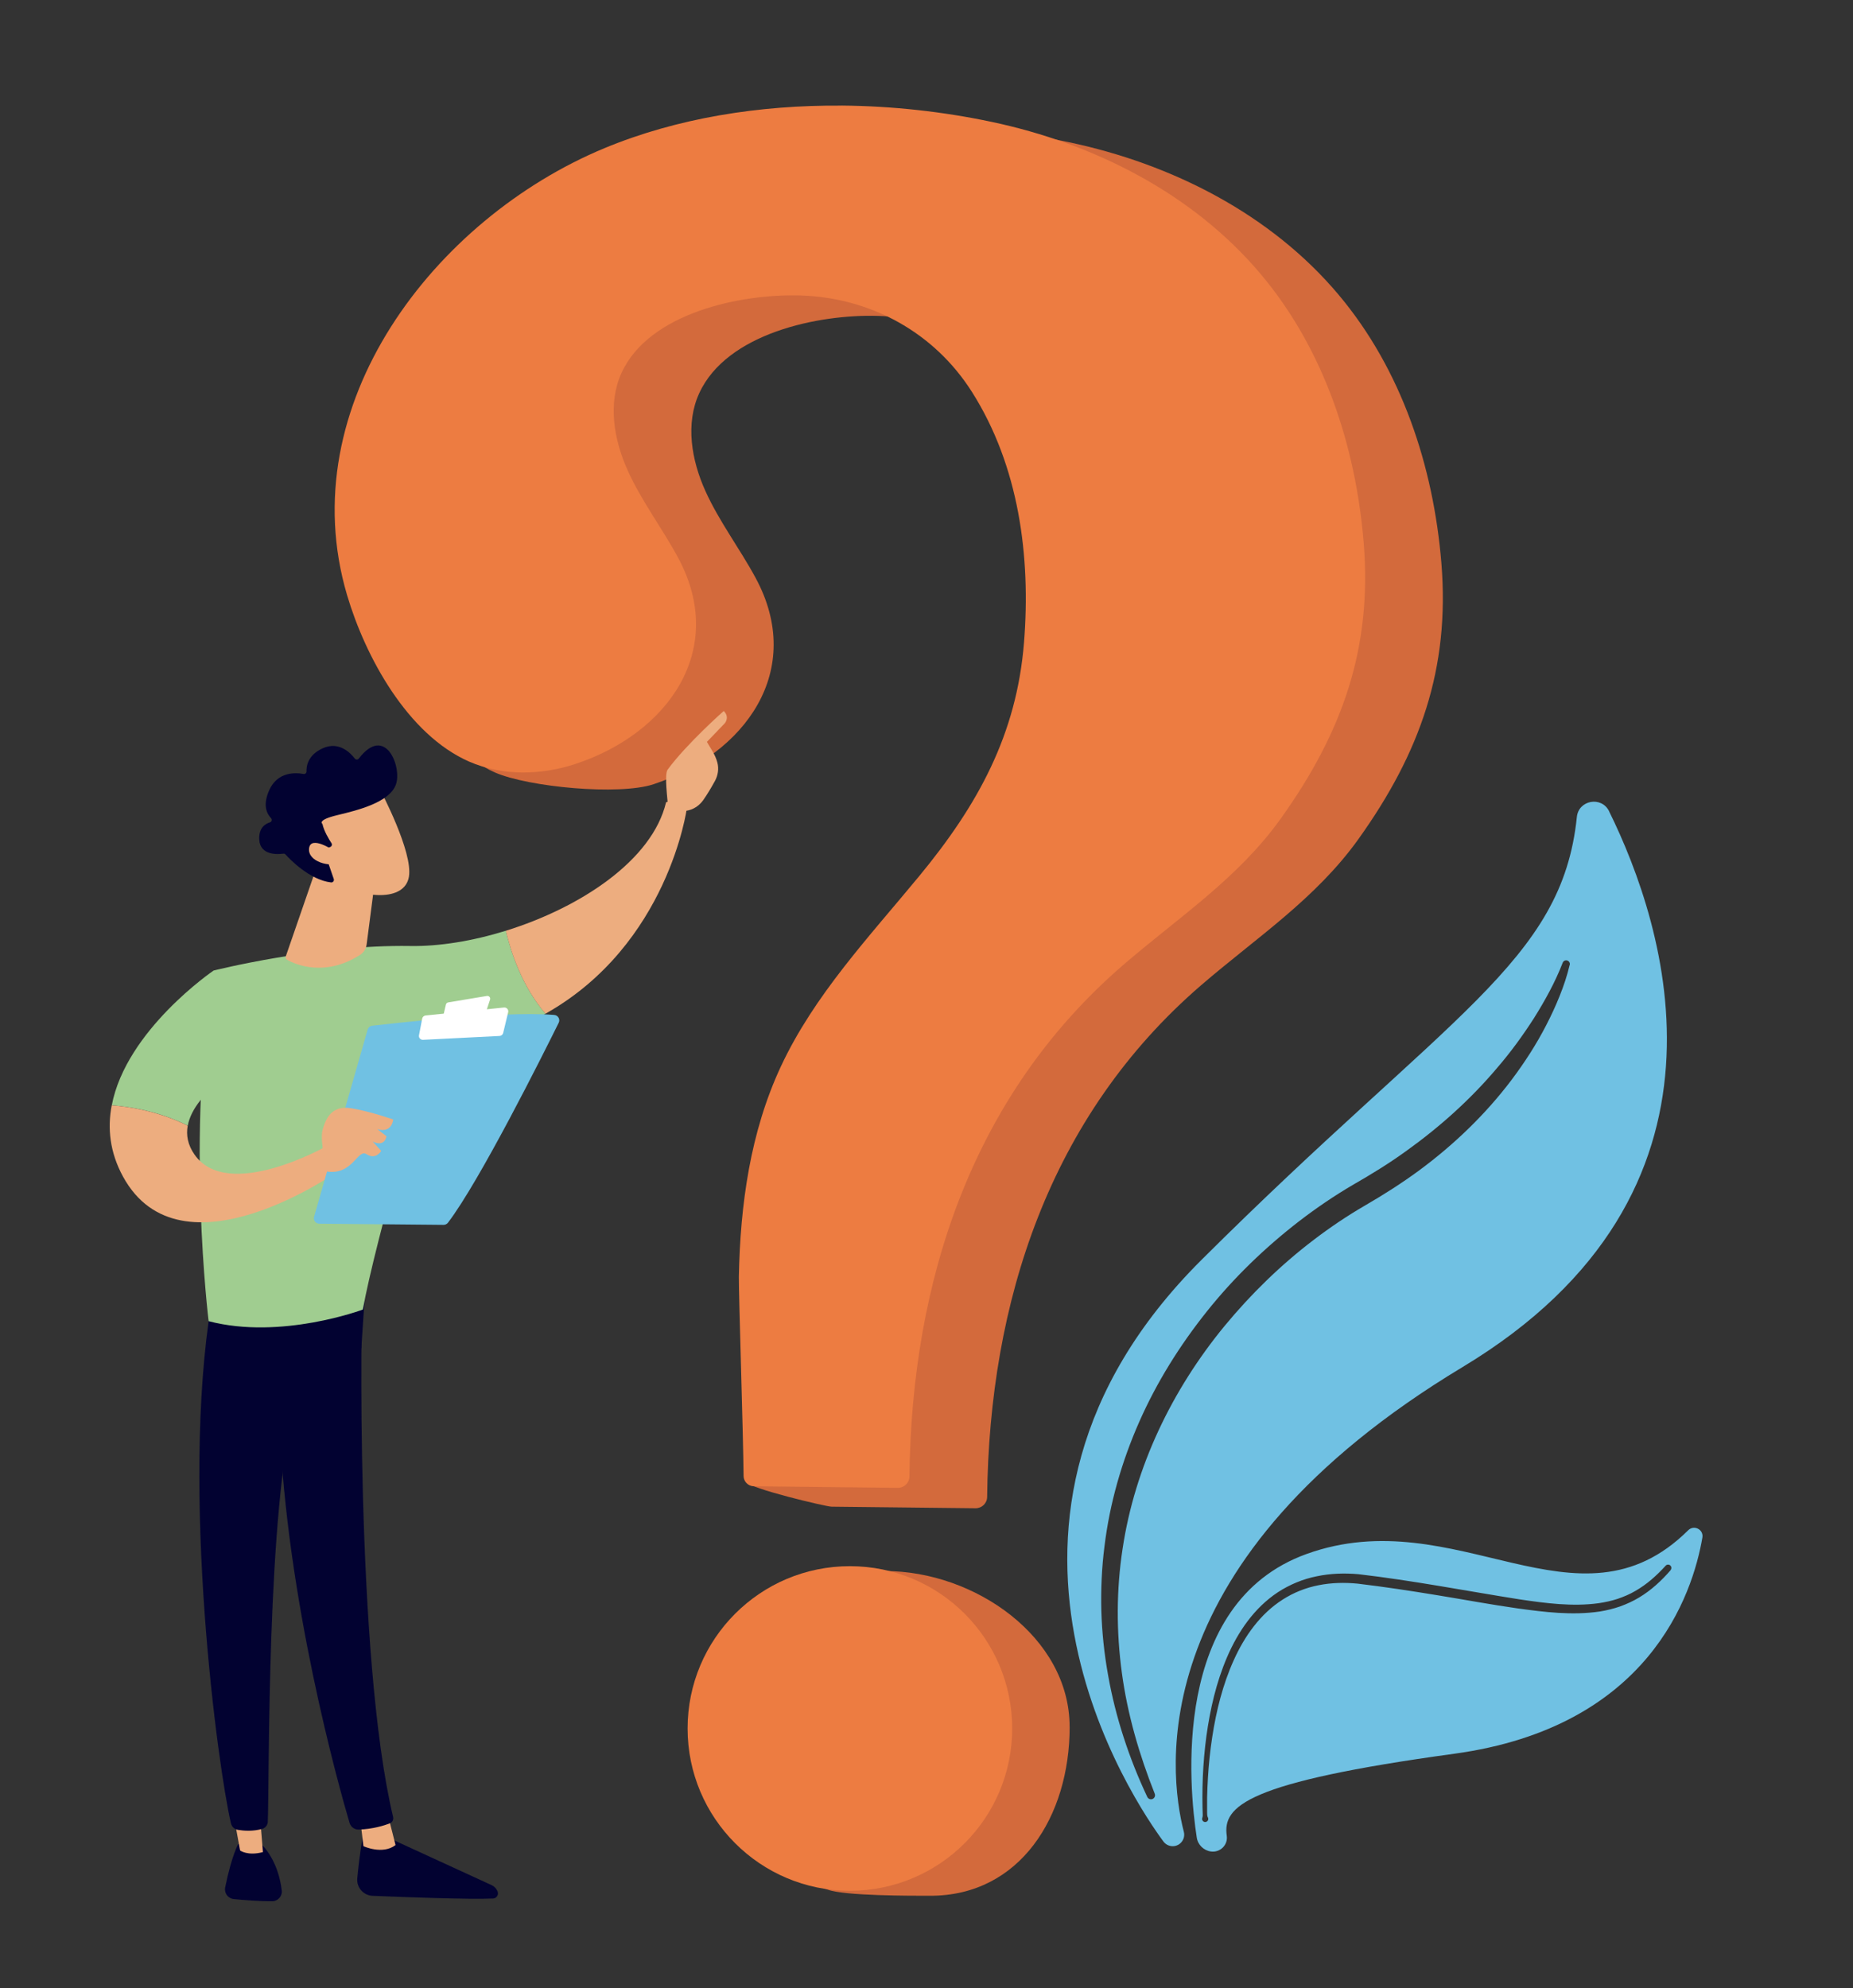 <?xml version="1.0" encoding="UTF-8"?> <svg xmlns="http://www.w3.org/2000/svg" id="Calque_1" data-name="Calque 1" viewBox="0 0 349.15 374.63"><rect x="0" y="0" width="349.15" height="374.63" fill="#333333" stroke="none"/><defs><style> .cls-1 { fill: #edad7f; } .cls-1, .cls-2, .cls-3, .cls-4, .cls-5, .cls-6, .cls-7 { stroke-width: 0px; } .cls-2 { fill: #ed7c41; } .cls-3 { fill: #a0cd90; } .cls-4 { fill: #020231; } .cls-5 { fill: #fff; } .cls-6 { fill: #d36a3c; } .cls-7 { fill: #70c1e3; } </style></defs><g><path class="cls-7" d="M303.19,152.84c-1.42-2.88-5.74-2.11-6.07,1.08-2.82,27.36-24.01,36.92-70.75,83.48-49.24,49.05-12.24,102.71-7.15,109.57.35.47.87.78,1.45.86,1.53.21,2.78-1.2,2.39-2.7-2.92-11.33-7.87-51.2,52.53-87.56,54.76-32.97,38.21-83.2,27.59-104.73ZM295.76,181.82c-.48,2.03-1.12,3.93-1.88,5.82-.75,1.89-1.61,3.73-2.54,5.53-1.86,3.62-4.08,7.04-6.52,10.29-4.91,6.5-10.85,12.21-17.4,17.05-3.27,2.41-6.76,4.62-10.21,6.62-3.36,1.95-6.6,4.13-9.69,6.49-6.2,4.72-11.82,10.2-16.78,16.21-9.89,12.03-16.91,26.54-19.22,42-1.18,7.71-1.19,15.6-.13,23.38,1.05,7.78,3.27,15.41,6.19,22.75.16.39-.03.84-.42,1-.38.15-.8-.02-.98-.38-3.42-7.26-5.98-14.98-7.39-22.96-.72-3.98-1.15-8.03-1.27-12.09-.1-4.06.07-8.14.59-12.17.98-8.09,3.26-16.01,6.55-23.46,3.29-7.46,7.65-14.43,12.73-20.79,5.08-6.37,10.98-12.06,17.43-17.04,3.23-2.48,6.61-4.78,10.13-6.84,3.45-1.98,6.73-3.99,9.9-6.28,6.33-4.52,12.19-9.75,17.22-15.71,2.55-2.95,4.86-6.12,6.97-9.41,2.07-3.3,4-6.79,5.39-10.39l.02-.05c.14-.36.54-.54.9-.4.33.13.51.48.43.81Z"></path><path class="cls-7" d="M318.09,288.33c-20.79,20.61-43.62-5.72-71.89,4.46-25.69,9.25-22.15,44.11-20.7,53.44.21,1.37,1.3,2.43,2.68,2.62,1.72.23,3.22-1.23,2.97-2.96-.79-5.58,3.62-10.09,42.87-15.46,36.66-5.02,44.9-29.96,46.75-40.73.26-1.52-1.58-2.46-2.67-1.38ZM314.78,295.85c-1.7,1.96-3.64,3.77-5.91,5.13-1.13.69-2.34,1.23-3.58,1.69-1.25.43-2.54.75-3.84.96-5.23.77-10.41.11-15.47-.58-5.07-.72-10.08-1.66-15.11-2.48-5.01-.82-10.08-1.6-15.07-2.19-2.46-.24-4.95-.18-7.36.3-2.41.47-4.71,1.39-6.76,2.71-4.15,2.64-7.16,6.84-9.2,11.39-2.07,4.57-3.3,9.52-4.07,14.52-.38,2.5-.65,5.02-.8,7.56-.08,1.27-.13,2.53-.16,3.8v1.9s0,.95,0,.95c0,.32,0,.64.15.94.15.28.04.63-.25.78-.28.15-.63.04-.78-.25-.08-.15-.08-.31-.03-.46h0c.12-.35.08-.66.07-.99l-.03-.96-.02-1.92c0-1.28.03-2.56.08-3.84.11-2.56.33-5.12.67-7.66.7-5.08,1.85-10.15,3.9-14.92,2.03-4.74,5.1-9.27,9.56-12.22,2.22-1.45,4.72-2.49,7.32-3.01,2.59-.55,5.26-.63,7.87-.4,10.22,1.19,20.23,3.14,30.27,4.73,5,.75,10.07,1.41,14.98.74,1.22-.18,2.42-.44,3.59-.82,1.16-.4,2.29-.87,3.35-1.5,2.14-1.22,4.01-2.89,5.69-4.74h0c.23-.26.63-.28.88-.05.25.23.27.61.05.87Z"></path></g><g><g><path class="cls-6" d="M173.17,23.75c-15.39-.12-30.92,2.32-44.65,8.02-31.97,13.27-59.11,48.37-48.49,84.22,3.45,11.65,1.64,24.5,13.24,29.56,6.28,2.74,23.37,4.37,29.88,2.21,17.28-5.74,28.63-21.44,19.24-38.85-3.01-5.58-6.9-10.67-9.5-16.45-2.6-5.78-3.78-12.64-1.13-18.39,5.2-11.3,22.48-14.89,33.68-14.55,13.22.4,25.2,6.94,32.32,18.16,8.87,13.98,11.11,30.99,9.82,47.22-1.39,17.37-8.71,30.63-19.69,43.95-9.45,11.47-19.85,22.48-26.13,35.95-5.77,12.37-7.65,26.07-7.91,39.59-.05,2.62-13.09,27.33-13.03,34.88,0,1.07,14.79,4.6,15.86,4.61,5.56.06,21.33.24,27.13.3,1.19.01,2.18-.94,2.19-2.13.41-36.73,11.71-71.74,40.31-96.41,10.41-8.97,21.61-16.28,29.7-27.61,11.53-16.15,17.22-32.04,15.58-51.96-1.5-18.2-7.49-36.41-19.36-50.53-12.75-15.18-31.41-24.65-50.81-28.74-9.04-1.91-18.61-2.98-28.23-3.06Z"></path><path class="cls-6" d="M201.55,325.36c0,16.89-9.36,31.83-26.25,31.83-3.65,0-16.06.03-19.3-1.14-11.77-4.25-11.82-13.3-11.82-26.54,0-16.89,5.7-33.5,22.59-33.5s34.77,12.46,34.77,29.34Z"></path></g><g><path class="cls-2" d="M158.54,19.9c-15.39-.12-30.92,2.32-44.65,8.02-31.97,13.27-59.11,48.37-48.49,84.22,3.45,11.65,11.43,26.31,23.03,31.37,6.28,2.74,13.59,2.56,20.09.4,17.28-5.74,28.63-21.44,19.24-38.85-3.01-5.58-6.9-10.67-9.5-16.45s-3.78-12.64-1.13-18.39c5.2-11.3,22.48-14.89,33.68-14.55,13.22.4,25.2,6.94,32.32,18.16,8.87,13.98,11.11,30.99,9.82,47.22-1.39,17.37-8.71,30.63-19.69,43.95-9.45,11.47-19.85,22.48-26.13,35.95-5.77,12.37-7.65,26.07-7.91,39.59-.05,2.62.83,30,.89,37.55,0,1.07.87,1.93,1.93,1.94,5.56.06,21.33.24,27.13.3,1.19.01,2.18-.94,2.19-2.13.41-36.73,11.71-71.74,40.31-96.41,10.41-8.97,21.61-16.28,29.7-27.61,11.53-16.15,17.22-32.04,15.58-51.96-1.5-18.2-7.49-36.41-19.36-50.53-12.75-15.18-31.41-24.65-50.81-28.74-9.04-1.91-18.61-2.98-28.23-3.06Z"></path><circle class="cls-2" cx="160.14" cy="325.67" r="30.58"></circle></g></g><g><path class="cls-4" d="M68.48,345.17s-.78,4.41-1.16,8.77c-.15,1.7,1.17,3.19,2.88,3.26,5.81.24,18.24.71,22.7.51.67-.03,1.11-.72.86-1.34h0c-.21-.52-.61-.94-1.12-1.18l-20.53-9.43-3.62-.59Z"></path><path class="cls-1" d="M67.85,342.58l.63,5.27s3.6,1.67,6.05-.21l-1.49-5.87-5.19.81Z"></path><path class="cls-4" d="M68.32,243.48c-.27,1.38-1.45,68.7,5.75,98.86.12.49-.13,1-.6,1.19-1.1.45-3.27,1.1-5.86,1.19-.8.03-1.52-.49-1.75-1.27-2.06-7-11.91-42.07-13.2-75.57-1.44-37.43,0-1.27,0-1.27l.84-23.14h14.82Z"></path><path class="cls-4" d="M44.87,347.47s-1.24,2.22-2.44,8.14c-.22,1.07.53,2.09,1.61,2.2,1.92.19,4.87.43,7.24.41,1.09,0,1.94-.96,1.81-2.04-.26-2.16-1.08-5.7-3.6-8.46l-4.62-.25Z"></path><path class="cls-1" d="M43.78,340.69l1.46,7.97s1.44,1.07,4.3.3l-.7-8.58-5.07.31Z"></path><path class="cls-4" d="M39.83,245.54c-5.89,35.52,1.28,87.79,3.69,98.02.15.63.65,1.11,1.29,1.21,1.08.18,2.85.32,4.6-.18.6-.18,1.03-.72,1.05-1.35.32-8.27-.26-59.04,5.22-79.11.28-1.02.9-1.9,1.76-2.51l10.64-7.57.82-12.23-29.08,3.73Z"></path><g><path class="cls-3" d="M77.33,178.24c-17.64-.29-37.1,4.63-37.1,4.63-5.26,30.68-.92,66.06-.92,66.06,13.65,3.58,29.06-2.19,29.06-2.19,2.27-12.82,12.86-48.91,12.86-48.91,8.62-1.07,15.72-3.56,21.56-6.84-4.46-5.17-6.56-11.75-7.47-15.63-6.24,1.94-12.55,2.97-17.99,2.88Z"></path><path class="cls-1" d="M129.43,152.27c-1.73-2.09-3.93-1.1-3.93-1.1-2.6,10.96-16.2,19.85-30.19,24.2.91,3.89,3.02,10.46,7.47,15.63,23.2-13.05,26.64-38.73,26.64-38.73Z"></path></g><g><path class="cls-1" d="M129.01,152.8c.18.58-1.92,1.45-3.15-.9-.04-1.13-.73-5.97-.06-6.89,3.6-4.9,10.57-11.05,10.57-11.05,1.18,1.16.21,2.3.21,2.3l-3.38,3.52c.71,1.28,1.57,2.36,1.97,3.9.31,1.17.12,2.42-.47,3.49-.59,1.07-1.4,2.46-2.17,3.55-1.45,2.06-3.52,2.07-3.52,2.07Z"></path><path class="cls-1" d="M131.71,142.07l-3.08,2.61-.97,2.6,2.75,3.05s.92-5.16,1.61-6.28c.69-1.12.33-1.66-.31-1.98Z"></path></g><path class="cls-3" d="M47,199.95l-6.76-17.08s-16.47,11.19-19.18,25.39c3.11.23,8.78,1.04,14.32,3.84,1.22-6.7,11.63-12.15,11.63-12.15Z"></path><path class="cls-1" d="M61.4,216.02s-18.5,10.45-24.74,1.53c-1.3-1.85-1.61-3.7-1.29-5.45-5.54-2.8-11.21-3.61-14.32-3.84-.82,4.28-.38,8.83,2.13,13.43,10.93,20,40.66-1.11,40.66-1.11l-2.45-4.56Z"></path><g><path class="cls-7" d="M59.18,229.25l10.09-35.25c.11-.4.46-.69.87-.74,1.83-.21,7.13-.81,13.25-1.33,7.37-.62,15.93-1.13,21.04-.7.73.06,1.17.83.84,1.48-2.91,5.88-14.87,29.82-20.86,37.66-.2.26-.51.41-.83.41l-23.42-.22c-.68,0-1.17-.66-.98-1.32Z"></path><path class="cls-5" d="M84.43,188.87l7.32-1.22c.39-.06.71.31.59.68l-.72,2.2c-.06.19-.23.33-.43.36l-7.04.94c-.36.05-.66-.28-.58-.64l.45-1.92c.05-.21.22-.36.43-.4Z"></path><path class="cls-5" d="M78.95,195.06l.6-3.14c.06-.31.32-.55.64-.59l14.78-1.5c.5-.05.9.41.78.89l-.94,3.91c-.08.31-.35.54-.67.56l-14.44.73c-.47.02-.84-.4-.75-.86Z"></path><path class="cls-1" d="M61.62,220.73s-1.41-5.78-.84-7.83c.57-2.05,1.67-4.69,5.33-4.1,3.66.59,7.98,2.13,7.98,2.13,0,0-.22,2.67-3,1.81l1.73,1.34s-.25,2.14-2.6,1l1.61,1.77s-1.01,1.76-2.74.63c-1.73-1.13-2.56,3.96-7.47,3.26Z"></path></g><path class="cls-1" d="M59.47,163.93l-5.61,16.23c-.09.27.02.57.27.7,1.53.85,7.04,3.29,13.68-.92.69-.44,1.16-1.15,1.27-1.97l1.82-14.05h-11.42Z"></path><g><path class="cls-1" d="M71.68,148.9s6.16,11.6,5.37,16.29c-.79,4.69-8.43,4.35-15.1.54l-4.66-12.53,14.38-4.3Z"></path><path class="cls-4" d="M62.25,159.57c.27-.12.37-.45.21-.7-.49-.75-1.42-2.29-1.71-3.64,0,0-1.11-.71,2.82-1.65,3.93-.94,9.78-2.4,11.02-5.74,1.2-3.26-1.95-11.46-6.98-4.92-.19.25-.57.25-.76,0-.82-1.07-2.99-3.3-6-1.95-2.82,1.26-3.13,3.33-3.1,4.37.01.31-.26.54-.56.49-1.42-.27-4.84-.5-6.44,3-1.31,2.89-.46,4.52.32,5.32.25.26.14.69-.2.79-.94.29-2.14,1.08-2.02,3.27.17,3.03,3.56,2.76,4.52,2.63.16-.02.32.03.42.15.83.92,4.56,4.8,8.59,5.27.35.04.62-.3.51-.64l-1.75-5.08c-.08-.24.03-.49.26-.6l.87-.38Z"></path><path class="cls-1" d="M62.95,160.3s-4.39-3.01-4.71-.48c-.32,2.54,3.95,3.67,6.07,2.73l-1.36-2.25Z"></path></g></g></svg> 
